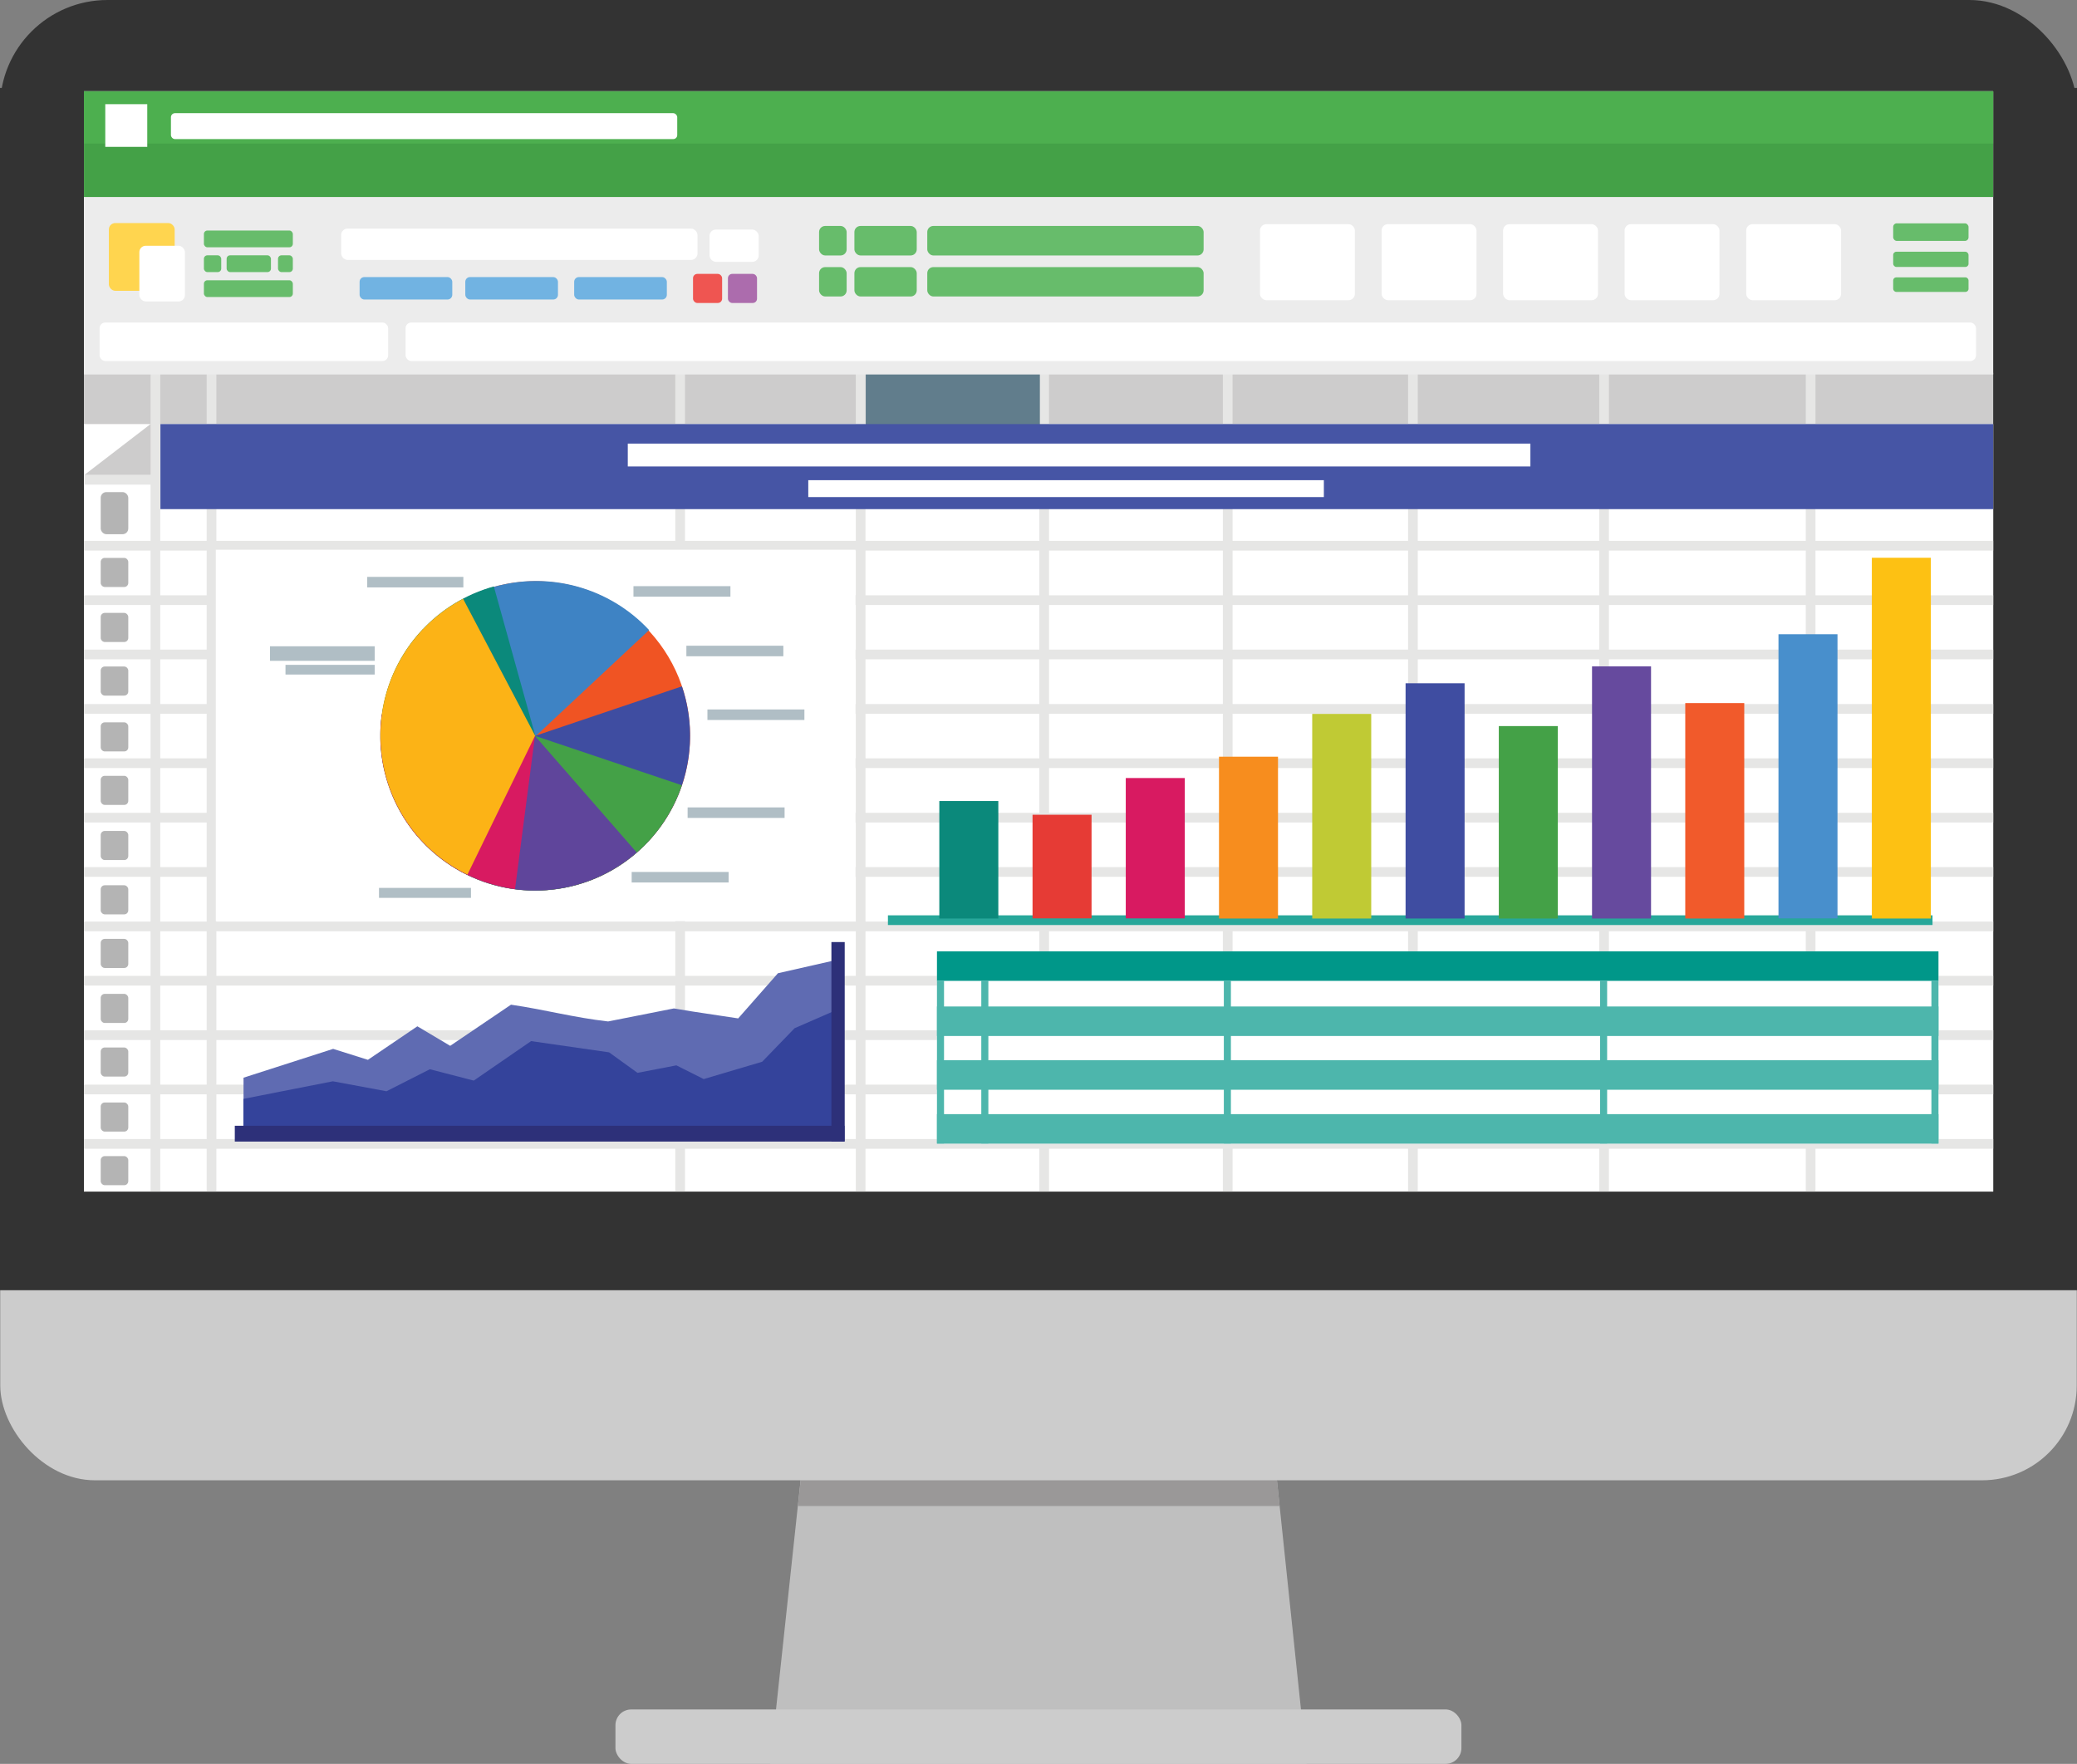 <?xml version="1.0" encoding="UTF-8" standalone="no"?>
<svg
   id="uuid-6e401e6e-1d9a-492d-979b-e6217177112b"
   data-name="Layer 5"
   viewBox="0 0 149.94 127.32"
   version="1.1"
   sodipodi:docname="spreadsheetcomputer.svg"
   width="824.67"
   height="700.26"
   inkscape:version="1.2.2 (732a01da63, 2022-12-09)"
   xmlns:inkscape="http://www.inkscape.org/namespaces/inkscape"
   xmlns:sodipodi="http://sodipodi.sourceforge.net/DTD/sodipodi-0.dtd"
   xmlns="http://www.w3.org/2000/svg"
   xmlns:svg="http://www.w3.org/2000/svg">
  <rect x="0" y="0" width="149.94" height="127.32" fill="#808080" stroke="none"/>
  <sodipodi:namedview
     id="namedview15521"
     pagecolor="#ffffff"
     bordercolor="#000000"
     borderopacity="0.25"
     inkscape:showpageshadow="2"
     inkscape:pageopacity="0.0"
     inkscape:pagecheckerboard="0"
     inkscape:deskcolor="#d1d1d1"
     showgrid="false"
     inkscape:zoom="0.73362329"
     inkscape:cx="556.82529"
     inkscape:cy="292.38439"
     inkscape:window-width="1920"
     inkscape:window-height="991"
     inkscape:window-x="-9"
     inkscape:window-y="-9"
     inkscape:window-maximized="1"
     inkscape:current-layer="uuid-6e401e6e-1d9a-492d-979b-e6217177112b" />
  <defs
     id="defs15348">
    <style
       id="style15346">
      .uuid-40ec3470-bc55-4772-8aa8-ddf69ceef38e {
        fill: #34439b;
      }

      .uuid-40ec3470-bc55-4772-8aa8-ddf69ceef38e, .uuid-23c76ae3-9854-4193-996a-0f41895f3c11, .uuid-d680de89-0807-4561-888f-0142bb87df41, .uuid-848501ca-1c4b-40cf-bb36-ccd20ea66efb, .uuid-81315bc6-2ea8-472f-aab9-2d7760a67eba, .uuid-6d2a96b5-f440-4a01-9ef8-d99497243bfd, .uuid-23c37a12-0a39-46d4-a881-a1de8f5cd93d, .uuid-b3e28966-58eb-46ae-b4a4-55193f0632a8, .uuid-75014a21-6a50-4719-a280-07855cdbb591, .uuid-72963604-77f0-4750-914c-d1c280b04d9a, .uuid-d4b97630-5c5a-47b0-adfc-3f29d8f56201, .uuid-fead6da2-e73a-4a9e-be9d-5ae4e586c6c7, .uuid-364be90c-8c1d-4a1e-8212-b35e72e640cc, .uuid-1328211e-c5f9-49d1-89a6-90a8417ae39f, .uuid-558d2ba0-3668-46df-ac51-3fe35665ab45, .uuid-2b0ee755-c985-4ece-bb16-54e317881edf, .uuid-fc003aba-b836-48d8-8089-f6d3176cb8ec, .uuid-a115f3e0-b2da-4830-832d-d884c7b0832f, .uuid-e1c5cb65-e70f-46ee-b7a9-ef1281192607, .uuid-5e13a8ea-f15c-4c1f-bd48-292412d9360d, .uuid-ec17da87-2f28-4691-afb5-2ab5633f8047, .uuid-c7edcb11-58f1-4a02-950c-2c9f9190bdf2, .uuid-cbb0f36b-fc82-4865-b095-416f91bd67f2, .uuid-5244465c-3200-4d93-81cb-2581806c2468, .uuid-75a228cb-a28a-4107-a9a1-bd92f3ac976e, .uuid-058b9563-a2c1-4a65-b4b0-e7ad60d6cfe4, .uuid-75d794ca-7075-498e-94a3-b348ad209fed, .uuid-9c7a82b6-93c8-4c3b-b005-9931ee30fd3e, .uuid-e445014c-f104-4706-b5e8-5f28866d67b1, .uuid-dfbc9bd8-64b4-45f7-a411-e2068c51fb05, .uuid-d145dbb7-cb48-4d5f-a993-eefb5953f3e6, .uuid-72096c06-9eea-45ef-87ef-7ddfdedec6a6, .uuid-95a4586e-0055-475b-b641-0e73433a62c5, .uuid-481c49fc-dfff-45da-be00-d07c3439758d, .uuid-4ccb7427-6acb-44f7-8f35-ea1500ebf4a8, .uuid-ce56a92f-a039-46c2-981f-7cd53392adc3, .uuid-fed8722c-fc13-405c-8746-5cae81267772, .uuid-7a146660-2935-46ed-a550-2ad44bc13fc7 {
        stroke-width: 0px;
      }

      .uuid-23c76ae3-9854-4193-996a-0f41895f3c11 {
        fill: #ffd54f;
      }

      .uuid-d680de89-0807-4561-888f-0142bb87df41 {
        fill: #617d8c;
      }

      .uuid-848501ca-1c4b-40cf-bb36-ccd20ea66efb {
        fill: #664a9e;
      }

      .uuid-81315bc6-2ea8-472f-aab9-2d7760a67eba {
        fill: #fcb316;
      }

      .uuid-6d2a96b5-f440-4a01-9ef8-d99497243bfd {
        fill: #2d3079;
      }

      .uuid-23c37a12-0a39-46d4-a881-a1de8f5cd93d {
        fill: #f3f3f3;
      }

      .uuid-b3e28966-58eb-46ae-b4a4-55193f0632a8 {
        fill: #488fcc;
      }

      .uuid-75014a21-6a50-4719-a280-07855cdbb591 {
        fill: #67bc6b;
      }

      .uuid-72963604-77f0-4750-914c-d1c280b04d9a {
        fill: #3e4b94;
      }

      .uuid-d4b97630-5c5a-47b0-adfc-3f29d8f56201 {
        fill: #4db6ac;
      }

      .uuid-fead6da2-e73a-4a9e-be9d-5ae4e586c6c7 {
        fill: #ececec;
      }

      .uuid-364be90c-8c1d-4a1e-8212-b35e72e640cc {
        fill: #f05423;
      }

      .uuid-1328211e-c5f9-49d1-89a6-90a8417ae39f {
        fill: #4655a5;
      }

      .uuid-558d2ba0-3668-46df-ac51-3fe35665ab45 {
        fill: #27a79a;
      }

      .uuid-2b0ee755-c985-4ece-bb16-54e317881edf {
        fill: #3f4da1;
      }

      .uuid-fc003aba-b836-48d8-8089-f6d3176cb8ec {
        fill: #e6e6e5;
      }

      .uuid-a115f3e0-b2da-4830-832d-d884c7b0832f {
        fill: #009789;
      }

      .uuid-e1c5cb65-e70f-46ee-b7a9-ef1281192607 {
        fill: #b0bec5;
      }

      .uuid-5e13a8ea-f15c-4c1f-bd48-292412d9360d {
        fill: #333;
      }

      .uuid-ec17da87-2f28-4691-afb5-2ab5633f8047 {
        fill: #cdcccc;
      }

      .uuid-c7edcb11-58f1-4a02-950c-2c9f9190bdf2 {
        fill: #fff;
      }

      .uuid-cbb0f36b-fc82-4865-b095-416f91bd67f2 {
        fill: #c0ca34;
      }

      .uuid-5244465c-3200-4d93-81cb-2581806c2468 {
        fill: #5f6bb2;
      }

      .uuid-75a228cb-a28a-4107-a9a1-bd92f3ac976e {
        fill: #ac6cad;
      }

      .uuid-058b9563-a2c1-4a65-b4b0-e7ad60d6cfe4 {
        fill: #fdc113;
      }

      .uuid-75d794ca-7075-498e-94a3-b348ad209fed {
        fill: #f78d1e;
      }

      .uuid-9c7a82b6-93c8-4c3b-b005-9931ee30fd3e {
        fill: #5f459b;
      }

      .uuid-e445014c-f104-4706-b5e8-5f28866d67b1 {
        fill: #0b897b;
      }

      .uuid-dfbc9bd8-64b4-45f7-a411-e2068c51fb05 {
        fill: #e63b35;
      }

      .uuid-d145dbb7-cb48-4d5f-a993-eefb5953f3e6 {
        fill: #b4b4b4;
      }

      .uuid-72096c06-9eea-45ef-87ef-7ddfdedec6a6 {
        fill: #d81a61;
      }

      .uuid-95a4586e-0055-475b-b641-0e73433a62c5 {
        fill: #4daf4f;
      }

      .uuid-481c49fc-dfff-45da-be00-d07c3439758d {
        fill: #44a147;
      }

      .uuid-4ccb7427-6acb-44f7-8f35-ea1500ebf4a8 {
        fill: #f15a2b;
      }

      .uuid-ce56a92f-a039-46c2-981f-7cd53392adc3 {
        fill: #71b3e2;
      }

      .uuid-fed8722c-fc13-405c-8746-5cae81267772 {
        fill: #ef5551;
      }

      .uuid-7a146660-2935-46ed-a550-2ad44bc13fc7 {
        fill: #3e83c4;
      }
    </style>
  </defs>
  <g
     id="uuid-ec3d0e92-9a54-4fd5-b501-0e083ef89126"
     data-name="desgin"
     transform="translate(-25.03,-35.25)">
    <g
       id="uuid-f0393e37-ba11-47fa-bc90-70a840914c3b"
       data-name="g6714"
       style="display:inline">
      <path
         id="uuid-28ce62e7-2650-4355-9905-012d68c9b075"
         data-name="rect4523"
         class="uuid-23c37a12-0a39-46d4-a881-a1de8f5cd93d"
         d="m 83.5,135.89 33.14,0.75 2.72,25.93 H 80.63 l 2.86,-26.68 z"
         style="fill:#bfbfbf;fill-opacity:1" />
      <path
         id="uuid-e9d09b64-47ab-4052-b123-69d8ef79b784"
         data-name="path4534"
         class="uuid-ec17da87-2f28-4691-afb5-2ab5633f8047"
         d="m 83.5,135.89 -0.87,8.07 h 34.78 l -0.77,-7.33 -33.14,-0.75 v 0 z"
         style="fill:#9a9898;fill-opacity:1" />
      <rect
         id="uuid-334bb2b3-6f2f-49e2-b846-207acbc8fbcc"
         data-name="rect4513"
         class="uuid-c7edcb11-58f1-4a02-950c-2c9f9190bdf2"
         x="25.05"
         y="43.68"
         width="149.9"
         height="98.42"
         rx="6.83"
         ry="6.83"
         style="fill:#cccccc;fill-opacity:1" />
      <path
         id="uuid-48d8bb05-09ce-4a25-8f73-2f4c642523bb"
         data-name="path4517"
         class="uuid-5e13a8ea-f15c-4c1f-bd48-292412d9360d"
         d="m 25.03,41.6 v 86.78 H 174.97 V 41.6 Z m 3.53,4.48 H 170.78 L 151.71,117.55 45.13,110.42 28.56,46.09 Z" />
      <rect
         id="uuid-28313557-fc6c-4807-9d46-4ff7dbd597fe"
         data-name="rect4521"
         class="uuid-5e13a8ea-f15c-4c1f-bd48-292412d9360d"
         x="25.03"
         y="35.25"
         width="149.93"
         height="41.32"
         rx="7.76"
         ry="7.76" />
      <rect
         id="uuid-c48f2d1e-5d8b-4b1a-b0dc-ccc532e48aa7"
         data-name="rect4515"
         class="uuid-fead6da2-e73a-4a9e-be9d-5ae4e586c6c7"
         x="31.09"
         y="41.84"
         width="137.81"
         height="79.41" />
      <rect
         id="uuid-713c00e9-7e0a-4744-8376-907765ba1904"
         data-name="rect4525"
         class="uuid-c7edcb11-58f1-4a02-950c-2c9f9190bdf2"
         x="69.46"
         y="158.64"
         width="61.07"
         height="3.93"
         rx="1.14"
         ry="1.14"
         style="fill:#cccccc;fill-opacity:1" />
    </g>
    <g
       id="g15404"
       style="display:inline">
      <rect
         id="uuid-4b352006-b468-4003-a8ea-ed929a5d2fea"
         data-name="rect6724"
         class="uuid-ec17da87-2f28-4691-afb5-2ab5633f8047"
         x="31.09"
         y="62.16"
         width="137.83"
         height="59.1" />
      <rect
         id="uuid-344f36e2-c8cc-430f-bf7f-1577c4df2c78"
         data-name="rect6734"
         class="uuid-c7edcb11-58f1-4a02-950c-2c9f9190bdf2"
         x="31.09"
         y="65.86"
         width="137.83"
         height="55.4" />
      <g
         id="g15402">
        <rect
           id="uuid-e6a710ae-37e1-45c8-89e8-7c2bf7cc37c9"
           data-name="rect6738"
           class="uuid-fc003aba-b836-48d8-8089-f6d3176cb8ec"
           x="31.09"
           y="74.29"
           width="137.83"
           height="0.7" />
        <rect
           id="uuid-3f4ab759-18c2-4747-8fa4-cb0ac70f3c50"
           data-name="rect6740"
           class="uuid-fc003aba-b836-48d8-8089-f6d3176cb8ec"
           x="31.09"
           y="78.22"
           width="137.83"
           height="0.7" />
        <rect
           id="uuid-ff6866fb-4920-4fe2-8992-f087f8cab75a"
           data-name="rect6742"
           class="uuid-fc003aba-b836-48d8-8089-f6d3176cb8ec"
           x="31.09"
           y="82.14"
           width="137.83"
           height="0.7" />
        <rect
           id="uuid-e27f163b-ae13-4836-a07f-23d9a20442ee"
           data-name="rect6744"
           class="uuid-fc003aba-b836-48d8-8089-f6d3176cb8ec"
           x="31.09"
           y="86.07"
           width="137.83"
           height="0.7" />
        <rect
           id="uuid-e12025d9-ffc4-45a0-adbe-a67beaa338b8"
           data-name="rect6748"
           class="uuid-fc003aba-b836-48d8-8089-f6d3176cb8ec"
           x="31.09"
           y="89.99"
           width="137.83"
           height="0.7" />
        <rect
           id="uuid-114a032a-acf2-4125-adaf-45cd94dc8227"
           data-name="rect6750"
           class="uuid-fc003aba-b836-48d8-8089-f6d3176cb8ec"
           x="31.09"
           y="93.92"
           width="137.83"
           height="0.7" />
        <rect
           id="uuid-43e86976-f376-4bc2-b51a-c77e4e643998"
           data-name="rect6752"
           class="uuid-fc003aba-b836-48d8-8089-f6d3176cb8ec"
           x="31.09"
           y="97.84"
           width="137.83"
           height="0.7" />
        <rect
           id="uuid-2aa904b4-a815-4641-991e-10dea53c8e74"
           data-name="rect6754"
           class="uuid-fc003aba-b836-48d8-8089-f6d3176cb8ec"
           x="31.09"
           y="101.77"
           width="137.83"
           height="0.7" />
        <rect
           id="uuid-5e1a2cbb-fe3f-4418-8ed9-8fc8fa66a82c"
           data-name="rect6756"
           class="uuid-fc003aba-b836-48d8-8089-f6d3176cb8ec"
           x="31.09"
           y="105.69"
           width="137.83"
           height="0.7" />
        <rect
           id="uuid-a4655f7c-9c34-48e4-a3c8-11622ceb6226"
           data-name="rect6758"
           class="uuid-fc003aba-b836-48d8-8089-f6d3176cb8ec"
           x="31.09"
           y="109.62"
           width="137.83"
           height="0.7" />
        <rect
           id="uuid-308daaca-0e14-4a37-ad60-61ee8591b9c5"
           data-name="rect6760"
           class="uuid-fc003aba-b836-48d8-8089-f6d3176cb8ec"
           x="31.09"
           y="113.54"
           width="137.83"
           height="0.7" />
        <rect
           id="uuid-63ce6906-2c94-45fe-ae33-db6793a5da06"
           data-name="rect6762"
           class="uuid-fc003aba-b836-48d8-8089-f6d3176cb8ec"
           x="31.09"
           y="117.47"
           width="137.83"
           height="0.7" />
        <rect
           id="uuid-f895edd5-b03e-40fc-ad44-65251be666d9"
           data-name="rect6764"
           class="uuid-fc003aba-b836-48d8-8089-f6d3176cb8ec"
           x="35.9"
           y="62.16"
           width="0.7"
           height="59.1" />
        <rect
           id="uuid-10243941-cb92-48fd-8a7a-b86686e5c2cf"
           data-name="rect6766"
           class="uuid-fc003aba-b836-48d8-8089-f6d3176cb8ec"
           x="39.95"
           y="62.16"
           width="0.7"
           height="59.1" />
        <rect
           id="uuid-294af86c-afa8-499f-8046-c926d917e5b2"
           data-name="rect6768"
           class="uuid-fc003aba-b836-48d8-8089-f6d3176cb8ec"
           x="73.78"
           y="62.16"
           width="0.7"
           height="59.1" />
        <rect
           id="uuid-bfcf7e30-ccd1-4018-80d3-152de8228216"
           data-name="rect6770"
           class="uuid-fc003aba-b836-48d8-8089-f6d3176cb8ec"
           x="86.81"
           y="62.16"
           width="0.7"
           height="59.1" />
        <rect
           id="uuid-ef8c3a6a-c5d0-4615-be6a-a6ba450ac23f"
           data-name="rect6772"
           class="uuid-fc003aba-b836-48d8-8089-f6d3176cb8ec"
           x="100.06"
           y="62.16"
           width="0.7"
           height="59.1" />
        <rect
           id="uuid-23537210-2577-4d7e-87e9-e6a90fec2a04"
           data-name="rect6774"
           class="uuid-fc003aba-b836-48d8-8089-f6d3176cb8ec"
           x="113.31"
           y="62.16"
           width="0.7"
           height="59.1" />
        <rect
           id="uuid-978f1425-e08d-475e-97af-1eb9ca1a8c7a"
           data-name="rect6776"
           class="uuid-fc003aba-b836-48d8-8089-f6d3176cb8ec"
           x="126.68"
           y="62.16"
           width="0.7"
           height="59.1" />
        <rect
           id="uuid-e55e48b8-1014-4302-b1bc-a8b52afe77e5"
           data-name="rect6778"
           class="uuid-fc003aba-b836-48d8-8089-f6d3176cb8ec"
           x="140.48"
           y="62.16"
           width="0.7"
           height="59.1" />
        <rect
           id="uuid-4b974d13-2c48-4f26-b30f-19ed87a44411"
           data-name="rect6780"
           class="uuid-fc003aba-b836-48d8-8089-f6d3176cb8ec"
           x="155.39"
           y="62.16"
           width="0.7"
           height="59.1" />
        <path
           id="uuid-190f3959-923f-4445-9fd2-f4692ef15263"
           data-name="path6784"
           class="uuid-ec17da87-2f28-4691-afb5-2ab5633f8047"
           d="m 35.91,65.85 -4.8,3.69 h 4.8 z" />
        <g
           id="uuid-43004479-5fe5-47cf-bb7c-4c34dec4e0cd"
           data-name="g4430">
          <rect
             id="uuid-57cae0bf-ade6-47ad-bd3a-c6de285ed217"
             data-name="rect6782"
             class="uuid-fc003aba-b836-48d8-8089-f6d3176cb8ec"
             x="31.12"
             y="69.54"
             width="5.08"
             height="0.69" />
          <rect
             id="uuid-4cc6f629-2090-4e7a-bd2f-4afa730cd618"
             data-name="rect6820"
             class="uuid-d145dbb7-cb48-4d5f-a993-eefb5953f3e6"
             x="32.3"
             y="70.77"
             width="1.99"
             height="3.04"
             rx="0.41"
             ry="0.41" />
          <rect
             id="uuid-f7230f02-193a-4e20-8817-c4f809a3fd40"
             data-name="rect6822"
             class="uuid-d145dbb7-cb48-4d5f-a993-eefb5953f3e6"
             x="32.3"
             y="75.52"
             width="1.99"
             height="2.1"
             rx="0.29"
             ry="0.29" />
          <rect
             id="uuid-8b0f9828-902d-46fe-9534-07ae848fa443"
             data-name="rect6824"
             class="uuid-d145dbb7-cb48-4d5f-a993-eefb5953f3e6"
             x="32.3"
             y="79.49"
             width="1.99"
             height="2.1"
             rx="0.29"
             ry="0.29" />
          <rect
             id="uuid-905cf9f9-ee5f-4912-b619-42b224c28ac6"
             data-name="rect6826"
             class="uuid-d145dbb7-cb48-4d5f-a993-eefb5953f3e6"
             x="32.3"
             y="83.36"
             width="1.99"
             height="2.1"
             rx="0.29"
             ry="0.29" />
          <rect
             id="uuid-eff5ed9f-9f18-47ef-81a2-4812e6344987"
             data-name="rect6828"
             class="uuid-d145dbb7-cb48-4d5f-a993-eefb5953f3e6"
             x="32.3"
             y="87.39"
             width="1.99"
             height="2.1"
             rx="0.29"
             ry="0.29" />
          <rect
             id="uuid-340be12c-f515-4a57-a9a4-5d5feb897cac"
             data-name="rect6830"
             class="uuid-d145dbb7-cb48-4d5f-a993-eefb5953f3e6"
             x="32.3"
             y="91.25"
             width="1.99"
             height="2.1"
             rx="0.29"
             ry="0.29" />
          <rect
             id="uuid-42d3629d-50e6-4140-b665-87274a291b8a"
             data-name="rect6832"
             class="uuid-d145dbb7-cb48-4d5f-a993-eefb5953f3e6"
             x="32.3"
             y="95.23"
             width="1.99"
             height="2.1"
             rx="0.29"
             ry="0.29" />
          <rect
             id="uuid-eca836f4-3b84-4781-84e9-122e4c3d132b"
             data-name="rect6834"
             class="uuid-d145dbb7-cb48-4d5f-a993-eefb5953f3e6"
             x="32.3"
             y="99.15"
             width="1.99"
             height="2.1"
             rx="0.29"
             ry="0.29" />
          <rect
             id="uuid-0a1def3f-4fcb-4656-ab2f-4aa99b1be8c6"
             data-name="rect6836"
             class="uuid-d145dbb7-cb48-4d5f-a993-eefb5953f3e6"
             x="32.3"
             y="103.02"
             width="1.99"
             height="2.1"
             rx="0.29"
             ry="0.29" />
          <rect
             id="uuid-f64fcb54-a7fb-4c31-8d6f-a06f0fd28ebb"
             data-name="rect6838"
             class="uuid-d145dbb7-cb48-4d5f-a993-eefb5953f3e6"
             x="32.3"
             y="106.99"
             width="1.99"
             height="2.1"
             rx="0.29"
             ry="0.29" />
          <rect
             id="uuid-db393296-cef3-47cd-94a4-7ed2c80c13b5"
             data-name="rect6840"
             class="uuid-d145dbb7-cb48-4d5f-a993-eefb5953f3e6"
             x="32.3"
             y="110.86"
             width="1.99"
             height="2.1"
             rx="0.29"
             ry="0.29" />
          <rect
             id="uuid-ee1aa43c-d141-43ff-a6cc-440f4a675bb2"
             data-name="rect6842"
             class="uuid-d145dbb7-cb48-4d5f-a993-eefb5953f3e6"
             x="32.3"
             y="114.83"
             width="1.99"
             height="2.1"
             rx="0.29"
             ry="0.29" />
          <rect
             id="uuid-614161d9-a0f3-4458-94c5-529169c3221b"
             data-name="rect6844"
             class="uuid-d145dbb7-cb48-4d5f-a993-eefb5953f3e6"
             x="32.3"
             y="118.7"
             width="1.99"
             height="2.1"
             rx="0.29"
             ry="0.29" />
        </g>
        <rect
           id="uuid-4db8652b-df86-4108-b5a0-5016891fb944"
           data-name="rect6818"
           class="uuid-d680de89-0807-4561-888f-0142bb87df41"
           x="87.53"
           y="62.12"
           width="12.57"
           height="3.81" />
      </g>
    </g>
    <g
       id="g15459"
       style="display:inline">
      <g
         id="g15418">
        <rect
           id="uuid-fb738dca-bdfd-4655-a96e-d6f65f5866aa"
           data-name="rect6866"
           class="uuid-558d2ba0-3668-46df-ac51-3fe35665ab45"
           x="89.13"
           y="101.32"
           width="75.41"
           height="0.7" />
        <rect
           id="uuid-67dfa597-3137-46d3-842e-1b6da2dafd6c"
           data-name="rect6882"
           class="uuid-e445014c-f104-4706-b5e8-5f28866d67b1"
           x="92.84"
           y="93.07"
           width="4.26"
           height="8.48" />
        <rect
           id="uuid-79622fc6-3734-4f7b-a360-b228ee10b0f8"
           data-name="rect4448"
           class="uuid-dfbc9bd8-64b4-45f7-a411-e2068c51fb05"
           x="99.57"
           y="94.06"
           width="4.26"
           height="7.48" />
        <rect
           id="uuid-3128dca0-977f-43a9-87cd-8c4d68338eb7"
           data-name="rect4450"
           class="uuid-72096c06-9eea-45ef-87ef-7ddfdedec6a6"
           x="106.3"
           y="91.41"
           width="4.26"
           height="10.13" />
        <rect
           id="uuid-17e53122-22d4-4959-bc1e-2de9293a74e0"
           data-name="rect4452"
           class="uuid-75d794ca-7075-498e-94a3-b348ad209fed"
           x="113.03"
           y="89.87"
           width="4.26"
           height="11.68" />
        <rect
           id="uuid-4de810b0-8e49-4f38-ab41-174ea4dffb20"
           data-name="rect4454"
           class="uuid-cbb0f36b-fc82-4865-b095-416f91bd67f2"
           x="119.76"
           y="86.78"
           width="4.26"
           height="14.77" />
        <rect
           id="uuid-7ce534ac-85cc-4716-8f45-fcd12517380f"
           data-name="rect4456"
           class="uuid-2b0ee755-c985-4ece-bb16-54e317881edf"
           x="126.5"
           y="84.57"
           width="4.26"
           height="16.98" />
        <rect
           id="uuid-983639ad-d115-4881-9a6a-40de78e3c291"
           data-name="rect4458"
           class="uuid-481c49fc-dfff-45da-be00-d07c3439758d"
           x="133.23"
           y="87.66"
           width="4.26"
           height="13.89" />
        <rect
           id="uuid-87c9b2cf-758f-4297-8618-60dedc472c31"
           data-name="rect4460"
           class="uuid-848501ca-1c4b-40cf-bb36-ccd20ea66efb"
           x="139.96"
           y="83.35"
           width="4.26"
           height="18.2" />
        <rect
           id="uuid-4eb018d5-3122-470d-ab65-4b3962cb3efc"
           data-name="rect4462"
           class="uuid-4ccb7427-6acb-44f7-8f35-ea1500ebf4a8"
           x="146.69"
           y="86"
           width="4.26"
           height="15.55" />
        <rect
           id="uuid-a96f9811-cfaf-4e03-9fe1-8da8188d8027"
           data-name="rect4464"
           class="uuid-b3e28966-58eb-46ae-b4a4-55193f0632a8"
           x="153.42"
           y="81.03"
           width="4.26"
           height="20.51" />
        <rect
           id="uuid-01066728-eede-4463-b404-34f59c60645d"
           data-name="rect4466"
           class="uuid-058b9563-a2c1-4a65-b4b0-e7ad60d6cfe4"
           x="160.16"
           y="75.51"
           width="4.26"
           height="26.04" />
      </g>
      <g
         id="g15439">
        <rect
           id="uuid-8fdb625e-56a6-4433-afac-2720211c4395"
           data-name="rect4446"
           class="uuid-c7edcb11-58f1-4a02-950c-2c9f9190bdf2"
           x="40.61"
           y="74.93"
           width="46.18"
           height="26.81" />
        <path
           id="uuid-9786fc4f-d753-4d2a-a7fe-9d912c3e5451"
           data-name="path4468"
           class="uuid-364be90c-8c1d-4a1e-8212-b35e72e640cc"
           d="m 71.2,96.62 c -4.56,4.15 -11.62,3.82 -15.77,-0.74 -4.15,-4.56 -3.82,-11.62 0.74,-15.77 4.56,-4.15 11.62,-3.82 15.77,0.74 4.15,4.56 3.82,11.62 -0.74,15.77 z" />
        <path
           id="uuid-5565cc4b-c371-436f-9689-216af0b97518"
           data-name="path4496"
           class="uuid-7a146660-2935-46ed-a550-2ad44bc13fc7"
           d="m 52.76,86.28 c 0.78,-4.13 3.82,-7.48 7.86,-8.65 4.04,-1.17 8.4,0.02 11.27,3.1 l -8.16,7.63 -10.97,-2.07 z" />
        <path
           id="uuid-6178b1fc-c795-43ae-9292-0149e9892a8b"
           data-name="path4481"
           class="uuid-2b0ee755-c985-4ece-bb16-54e317881edf"
           d="m 74.26,84.79 c 1.49,4.42 0.08,9.29 -3.53,12.23 -3.62,2.94 -8.68,3.33 -12.7,0.97 l 5.65,-9.63 z" />
        <path
           id="uuid-139c9c20-01d1-41b5-b666-9f574fb91b9e"
           data-name="path4483"
           class="uuid-481c49fc-dfff-45da-be00-d07c3439758d"
           d="m 74.25,91.93 c -1.49,4.42 -5.56,7.45 -10.22,7.6 -4.66,0.15 -8.92,-2.6 -10.69,-6.91 l 10.33,-4.25 z" />
        <path
           id="uuid-bd6e8af7-002f-4efb-b826-d5f8dd535084"
           data-name="circle4470"
           class="uuid-81315bc6-2ea8-472f-aab9-2d7760a67eba"
           d="m 62.21,99.43 c -4.17,-0.54 -7.69,-3.38 -9.09,-7.35 -1.4,-3.97 -0.46,-8.38 2.45,-11.43 l 8.08,7.71 z" />
        <path
           id="uuid-a05b1cf2-b757-4ac5-ac48-7e14ddf8e25f"
           data-name="path4494"
           class="uuid-e445014c-f104-4706-b5e8-5f28866d67b1"
           d="m 56.76,97.11 c -3.31,-2.6 -4.87,-6.84 -4.04,-10.97 0.83,-4.13 3.9,-7.43 7.96,-8.56 l 2.99,10.76 z" />
        <path
           id="uuid-29f6cb07-cfa8-4a27-9ef4-b224467a642a"
           data-name="path4485"
           class="uuid-9c7a82b6-93c8-4c3b-b005-9931ee30fd3e"
           d="m 71,96.78 c -3.51,3.06 -8.56,3.63 -12.66,1.41 -4.1,-2.22 -6.39,-6.75 -5.75,-11.36 l 11.06,1.54 7.34,8.41 z" />
        <path
           id="uuid-d37339d2-b661-4cb2-834c-81832800c080"
           data-name="path4487"
           class="uuid-72096c06-9eea-45ef-87ef-7ddfdedec6a6"
           d="M 62.21,99.43 63.65,88.37 52.6,86.83 c -0.01,0.12 -0.03,0.23 -0.04,0.35 -0.03,0.26 -0.05,0.52 -0.06,0.78 0,0.12 0,0.25 0,0.37 0,0.24 0,0.48 0.02,0.72 0,0.14 0.02,0.28 0.04,0.42 0.02,0.22 0.05,0.45 0.08,0.67 0.03,0.16 0.06,0.32 0.09,0.47 0.04,0.2 0.09,0.4 0.14,0.6 0.05,0.17 0.1,0.35 0.16,0.52 0.06,0.18 0.11,0.36 0.18,0.53 0.07,0.19 0.15,0.38 0.23,0.57 0.06,0.15 0.13,0.29 0.2,0.44 0.1,0.2 0.21,0.4 0.32,0.6 0.07,0.12 0.14,0.25 0.21,0.37 0.13,0.21 0.26,0.41 0.41,0.61 0.07,0.1 0.14,0.2 0.21,0.29 0.16,0.21 0.33,0.42 0.51,0.61 0.06,0.07 0.13,0.15 0.2,0.22 0.2,0.21 0.4,0.41 0.61,0.6 0.06,0.05 0.12,0.11 0.18,0.16 0.23,0.2 0.46,0.39 0.7,0.57 0.05,0.04 0.11,0.08 0.16,0.12 0.26,0.18 0.52,0.36 0.79,0.52 0.04,0.03 0.08,0.05 0.13,0.08 0.28,0.16 0.58,0.32 0.87,0.45 0.05,0.02 0.09,0.04 0.14,0.06 0.3,0.14 0.61,0.26 0.92,0.37 0.03,0.01 0.06,0.02 0.1,0.03 0.32,0.11 0.65,0.2 0.98,0.28 0.03,0 0.05,0.01 0.08,0.02 0.34,0.08 0.68,0.14 1.03,0.19 0,0 0.02,0 0.03,0 v 0 z" />
        <path
           id="uuid-a3ca65d4-eaac-4f37-bf02-c55a07b6771a"
           data-name="path4492"
           class="uuid-81315bc6-2ea8-472f-aab9-2d7760a67eba"
           d="m 58.77,98.38 c -3.78,-1.84 -6.21,-5.66 -6.27,-9.86 -0.07,-4.21 2.24,-8.09 5.96,-10.05 l 5.2,9.88 -4.89,10.04 z" />
        <rect
           id="uuid-11b120b8-a113-484b-8379-b970905560b3"
           data-name="rect4510"
           class="uuid-e1c5cb65-e70f-46ee-b7a9-ef1281192607"
           x="44.52"
           y="81.9"
           width="7.56"
           height="1.05" />
        <rect
           id="uuid-3aa60c23-7d4e-4fd9-ad66-d214e2208030"
           data-name="rect4512"
           class="uuid-e1c5cb65-e70f-46ee-b7a9-ef1281192607"
           x="45.64"
           y="83.24"
           width="6.44"
           height="0.7" />
        <rect
           id="uuid-4bb6dbbd-62d6-433f-a7f4-852201a74934"
           data-name="rect4517"
           class="uuid-e1c5cb65-e70f-46ee-b7a9-ef1281192607"
           x="51.54"
           y="76.89"
           width="6.94"
           height="0.76" />
        <rect
           id="uuid-400d1328-1bd4-420c-9bb1-8f81523a5aaf"
           data-name="rect4519"
           class="uuid-e1c5cb65-e70f-46ee-b7a9-ef1281192607"
           x="70.76"
           y="77.56"
           width="7"
           height="0.76" />
        <rect
           id="uuid-e5f2c869-3c97-466e-b54c-1dc3928fbf07"
           data-name="rect4527"
           class="uuid-e1c5cb65-e70f-46ee-b7a9-ef1281192607"
           x="74.58"
           y="81.86"
           width="7"
           height="0.76" />
        <rect
           id="uuid-e2e76b5d-e767-4bd4-acbb-aefcce10c5d1"
           data-name="rect4529"
           class="uuid-e1c5cb65-e70f-46ee-b7a9-ef1281192607"
           x="76.1"
           y="86.46"
           width="7"
           height="0.76" />
        <rect
           id="uuid-41016821-e968-4ce9-a022-d2da705a16c6"
           data-name="rect4531"
           class="uuid-e1c5cb65-e70f-46ee-b7a9-ef1281192607"
           x="74.67"
           y="93.53"
           width="7"
           height="0.76" />
        <rect
           id="uuid-91d97366-df24-4687-9d80-459731edd6ec"
           data-name="rect4533"
           class="uuid-e1c5cb65-e70f-46ee-b7a9-ef1281192607"
           x="70.63"
           y="98.19"
           width="7"
           height="0.76" />
        <rect
           id="uuid-eb5a8942-1232-4e81-9409-bdc16f7b29d2"
           data-name="rect4535"
           class="uuid-e1c5cb65-e70f-46ee-b7a9-ef1281192607"
           x="52.39"
           y="99.34"
           width="6.64"
           height="0.72" />
      </g>
      <g
         id="g15451">
        <rect
           id="uuid-9713ca06-db09-412e-9fa4-be142dcf988b"
           data-name="rect4552"
           class="uuid-c7edcb11-58f1-4a02-950c-2c9f9190bdf2"
           x="92.67"
           y="103.92"
           width="72.3"
           height="13.87" />
        <rect
           id="uuid-766d432d-aa84-4505-96a3-d88202ae5ca0"
           data-name="rect4554"
           class="uuid-a115f3e0-b2da-4830-832d-d884c7b0832f"
           x="92.67"
           y="103.92"
           width="72.3"
           height="2.13" />
        <rect
           id="uuid-f110eb4a-90c9-40d5-8d69-a96ddf48e499"
           data-name="rect4556"
           class="uuid-d4b97630-5c5a-47b0-adfc-3f29d8f56201"
           x="92.67"
           y="107.9"
           width="72.3"
           height="2.13" />
        <rect
           id="uuid-08cb535f-90c7-40d6-95e2-23bc5c9d54b7"
           data-name="rect4558"
           class="uuid-d4b97630-5c5a-47b0-adfc-3f29d8f56201"
           x="92.67"
           y="111.78"
           width="72.3"
           height="2.13" />
        <rect
           id="uuid-cc7b8696-3ae8-4da9-8727-365f8f268bc8"
           data-name="rect4560"
           class="uuid-d4b97630-5c5a-47b0-adfc-3f29d8f56201"
           x="92.67"
           y="115.67"
           width="72.3"
           height="2.13" />
        <rect
           id="uuid-f090d347-b92a-4371-9ea5-bd7be2094c9e"
           data-name="rect4562"
           class="uuid-d4b97630-5c5a-47b0-adfc-3f29d8f56201"
           x="92.67"
           y="106.04"
           width="0.51"
           height="11.75" />
        <rect
           id="uuid-b88321a4-a1b4-4055-9b0a-ac8760a813cb"
           data-name="rect4564"
           class="uuid-d4b97630-5c5a-47b0-adfc-3f29d8f56201"
           x="95.87"
           y="106.04"
           width="0.51"
           height="11.75" />
        <rect
           id="uuid-a94cbb84-a037-4b4a-983e-b89ca234a687"
           data-name="rect4566"
           class="uuid-d4b97630-5c5a-47b0-adfc-3f29d8f56201"
           x="113.38"
           y="106.04"
           width="0.51"
           height="11.75" />
        <rect
           id="uuid-880e5bc9-9abf-49d6-a512-ad26f9bdd381"
           data-name="rect4568"
           class="uuid-d4b97630-5c5a-47b0-adfc-3f29d8f56201"
           x="164.46"
           y="106.04"
           width="0.51"
           height="11.75" />
        <rect
           id="uuid-82574027-e6fc-4519-97a1-a5da4e8121cb"
           data-name="rect4570"
           class="uuid-d4b97630-5c5a-47b0-adfc-3f29d8f56201"
           x="140.54"
           y="106.04"
           width="0.51"
           height="11.75" />
      </g>
      <g
         id="g15457">
        <path
           id="uuid-c563a882-c84a-434d-81b2-6341e7fe87c8"
           data-name="path4578"
           class="uuid-5244465c-3200-4d93-81cb-2581806c2468"
           d="m 42.61,117.09 v -4.05 l 6.47,-2.08 2.51,0.79 3.57,-2.42 2.37,1.41 4.39,-2.97 c 2.58,0.38 4.47,0.92 7.01,1.21 l 4.75,-0.94 1.33,0.22 3.31,0.5 2.87,-3.26 4.36,-0.99 -0.06,12.53 -42.89,0.03 z" />
        <path
           id="uuid-c6beaaf5-23f1-4be1-8036-5155e0400c18"
           data-name="path4576"
           class="uuid-40ec3470-bc55-4772-8aa8-ddf69ceef38e"
           d="m 42.6,117.11 v -2.54 l 6.46,-1.27 3.87,0.72 3.13,-1.59 3.17,0.82 4.14,-2.85 5.63,0.81 2.05,1.48 2.81,-0.54 1.97,0.99 4.22,-1.25 2.34,-2.42 3.05,-1.33 v 8.75 l -42.82,0.24 z" />
        <rect
           id="uuid-e3bb523b-cc6d-422a-bb3e-fe2fbe5646d0"
           data-name="rect4572"
           class="uuid-6d2a96b5-f440-4a01-9ef8-d99497243bfd"
           x="41.98"
           y="116.51"
           width="44.02"
           height="1.14" />
        <rect
           id="uuid-2a10b07e-874b-4162-b49d-31142496fae4"
           data-name="rect4574"
           class="uuid-6d2a96b5-f440-4a01-9ef8-d99497243bfd"
           x="85.05"
           y="103.25"
           width="0.96"
           height="14.39" />
      </g>
    </g>
    <g
       id="g15464"
       style="display:inline">
      <rect
         id="uuid-7f8aeb16-6ea7-404f-a23c-6fb5c553b3a3"
         data-name="rect6736"
         class="uuid-1328211e-c5f9-49d1-89a6-90a8417ae39f"
         x="36.61"
         y="65.86"
         width="132.31"
         height="6.14" />
      <rect
         id="uuid-e8da515f-aa8e-4bfa-a2a1-3f5dd8e558b3"
         data-name="rect6884"
         class="uuid-c7edcb11-58f1-4a02-950c-2c9f9190bdf2"
         x="70.35"
         y="67.27"
         width="65.16"
         height="1.65" />
      <rect
         id="uuid-aa91bcff-37f3-4092-b9cc-f6dd0afc6047"
         data-name="rect6886"
         class="uuid-c7edcb11-58f1-4a02-950c-2c9f9190bdf2"
         x="83.38"
         y="69.91"
         width="37.22"
         height="1.22" />
    </g>
    <g
       id="g15517"
       style="display:inline">
      <g
         id="g15471">
        <rect
           id="uuid-66b95a98-cf06-4d5f-bada-709d62c41705"
           data-name="rect6726"
           class="uuid-fead6da2-e73a-4a9e-be9d-5ae4e586c6c7"
           x="31.09"
           y="41.84"
           width="137.83"
           height="20.44" />
        <rect
           id="uuid-cfc37551-499a-4210-bc36-8821ed688a5a"
           data-name="rect4473"
           class="uuid-481c49fc-dfff-45da-be00-d07c3439758d"
           x="31.09"
           y="41.84"
           width="137.83"
           height="7.63" />
        <rect
           id="uuid-2fb8ee5f-397b-4773-a381-1645e7826b72"
           data-name="rect4615"
           class="uuid-95a4586e-0055-475b-b641-0e73433a62c5"
           x="31.09"
           y="41.84"
           width="137.83"
           height="3.77" />
        <rect
           id="uuid-5e5339b4-1431-4e7d-8379-88a9ea16fa3d"
           data-name="rect4477"
           class="uuid-c7edcb11-58f1-4a02-950c-2c9f9190bdf2"
           x="32.63"
           y="42.77"
           width="3.03"
           height="3.08" />
        <rect
           id="uuid-17d046c7-d03b-4648-843e-7ca23677513f"
           data-name="rect6846"
           class="uuid-c7edcb11-58f1-4a02-950c-2c9f9190bdf2"
           x="37.37"
           y="43.42"
           width="36.55"
           height="1.87"
           rx="0.29"
           ry="0.29" />
      </g>
      <g
         id="g15478">
        <rect
           id="uuid-5585466a-d600-46c0-b53e-4d5fc6c6b1a7"
           data-name="rect4501"
           class="uuid-c7edcb11-58f1-4a02-950c-2c9f9190bdf2"
           x="115.99"
           y="51.43"
           width="6.85"
           height="5.49"
           rx="0.46"
           ry="0.46" />
        <rect
           id="uuid-8a9a933e-a0c8-4891-8b24-36a12111a90a"
           data-name="rect4505"
           class="uuid-c7edcb11-58f1-4a02-950c-2c9f9190bdf2"
           x="124.77"
           y="51.43"
           width="6.85"
           height="5.49"
           rx="0.46"
           ry="0.46" />
        <rect
           id="uuid-a8800fb1-6bb3-4a0f-861d-d3a1f0f19a1c"
           data-name="rect4507"
           class="uuid-c7edcb11-58f1-4a02-950c-2c9f9190bdf2"
           x="133.54"
           y="51.43"
           width="6.85"
           height="5.49"
           rx="0.46"
           ry="0.46" />
        <rect
           id="uuid-8a3ff3c1-5501-4bee-b1bd-ca356c8444c7"
           data-name="rect4509"
           class="uuid-c7edcb11-58f1-4a02-950c-2c9f9190bdf2"
           x="142.31"
           y="51.43"
           width="6.85"
           height="5.49"
           rx="0.46"
           ry="0.46" />
        <rect
           id="uuid-52ef0f86-1aad-4dcc-a6dc-0c9ccdc7bc8f"
           data-name="rect4511"
           class="uuid-c7edcb11-58f1-4a02-950c-2c9f9190bdf2"
           x="151.09"
           y="51.43"
           width="6.85"
           height="5.49"
           rx="0.46"
           ry="0.46" />
      </g>
      <g
         id="g15482">
        <rect
           id="uuid-47aa4433-009f-4335-af0a-54bb4d53ac03"
           data-name="rect4518"
           class="uuid-23c76ae3-9854-4193-996a-0f41895f3c11"
           x="32.89"
           y="51.35"
           width="4.75"
           height="4.89"
           rx="0.46"
           ry="0.46" />
        <rect
           id="uuid-4faf0049-fcf5-4a1f-99b7-ad3fdeddb633"
           data-name="rect4520"
           class="uuid-c7edcb11-58f1-4a02-950c-2c9f9190bdf2"
           x="35.09"
           y="52.99"
           width="3.29"
           height="4.02"
           rx="0.46"
           ry="0.46" />
      </g>
      <g
         id="g15490">
        <rect
           id="uuid-3de4a138-e914-4a5a-a1c6-d5a0808c0f68"
           data-name="rect4526-0"
           class="uuid-75014a21-6a50-4719-a280-07855cdbb591"
           x="84.16"
           y="51.56"
           width="1.99"
           height="2.13"
           rx="0.44"
           ry="0.44" />
        <rect
           id="uuid-852e12e4-ffeb-403d-878d-901a2701c28c"
           data-name="rect4547"
           class="uuid-75014a21-6a50-4719-a280-07855cdbb591"
           x="86.71"
           y="51.56"
           width="4.5"
           height="2.13"
           rx="0.44"
           ry="0.44" />
        <rect
           id="uuid-0ae4c4ef-9c33-47d2-ab63-9b09cddfb7d1"
           data-name="rect4549"
           class="uuid-75014a21-6a50-4719-a280-07855cdbb591"
           x="91.97"
           y="51.56"
           width="19.95"
           height="2.13"
           rx="0.44"
           ry="0.44" />
        <rect
           id="uuid-91bff0c6-6013-4ae1-9bc5-b7b49c7eb69a"
           data-name="rect4551"
           class="uuid-75014a21-6a50-4719-a280-07855cdbb591"
           x="84.16"
           y="54.53"
           width="1.99"
           height="2.12"
           rx="0.44"
           ry="0.44" />
        <rect
           id="uuid-1de694d4-3b6f-44a3-aebb-cc28654fbb82"
           data-name="rect4553"
           class="uuid-75014a21-6a50-4719-a280-07855cdbb591"
           x="86.71"
           y="54.53"
           width="4.5"
           height="2.12"
           rx="0.44"
           ry="0.44" />
        <rect
           id="uuid-37088917-7d0e-4b93-b159-f09fbe595bd3"
           data-name="rect4555"
           class="uuid-75014a21-6a50-4719-a280-07855cdbb591"
           x="91.97"
           y="54.53"
           width="19.95"
           height="2.12"
           rx="0.44"
           ry="0.44" />
      </g>
      <g
         id="g15499">
        <rect
           id="uuid-6a38dfc3-801d-4c3c-8722-36a7bc7b300b"
           data-name="rect4514"
           class="uuid-c7edcb11-58f1-4a02-950c-2c9f9190bdf2"
           x="49.66"
           y="51.75"
           width="25.72"
           height="2.26"
           rx="0.46"
           ry="0.46" />
        <rect
           id="uuid-adaf11ce-c39b-46f2-93b2-54c1f7aa5300"
           data-name="rect4516"
           class="uuid-c7edcb11-58f1-4a02-950c-2c9f9190bdf2"
           x="76.25"
           y="51.82"
           width="3.55"
           height="2.33"
           rx="0.46"
           ry="0.46" />
        <rect
           id="uuid-a27493bc-bca1-4be4-b5e2-6d8ccb71d9a1"
           data-name="rect4522"
           class="uuid-75a228cb-a28a-4107-a9a1-bd92f3ac976e"
           x="77.58"
           y="55.02"
           width="2.1"
           height="2.1"
           rx="0.31"
           ry="0.31" />
        <rect
           id="uuid-74ddc65a-8d9a-4a40-9c52-705e20330e01"
           data-name="rect4524"
           class="uuid-fed8722c-fc13-405c-8746-5cae81267772"
           x="75.06"
           y="55.02"
           width="2.1"
           height="2.1"
           rx="0.31"
           ry="0.31" />
        <rect
           id="uuid-85d1f99d-e2d1-4d58-b23a-60c75ae38dff"
           data-name="rect4557"
           class="uuid-ce56a92f-a039-46c2-981f-7cd53392adc3"
           x="50.99"
           y="55.25"
           width="6.69"
           height="1.62"
           rx="0.34"
           ry="0.34" />
        <rect
           id="uuid-177b04a3-8ba7-46ef-a33a-e72d864ad2cc"
           data-name="rect4559"
           class="uuid-ce56a92f-a039-46c2-981f-7cd53392adc3"
           x="58.62"
           y="55.25"
           width="6.69"
           height="1.62"
           rx="0.34"
           ry="0.34" />
        <rect
           id="uuid-43089eda-228f-4399-8494-7b4b77dc452d"
           data-name="rect4561"
           class="uuid-ce56a92f-a039-46c2-981f-7cd53392adc3"
           x="66.48"
           y="55.25"
           width="6.69"
           height="1.62"
           rx="0.34"
           ry="0.34" />
      </g>
      <g
         id="g15504">
        <rect
           id="uuid-f1acbdd3-1e7c-4a33-a7df-ef9ce4db9c52"
           data-name="rect4547-2"
           class="uuid-75014a21-6a50-4719-a280-07855cdbb591"
           x="161.7"
           y="51.37"
           width="5.44"
           height="1.27"
           rx="0.26"
           ry="0.26" />
        <rect
           id="uuid-1b2f81ed-d7a4-4df4-9284-2dcb0cdd3154"
           data-name="rect4578"
           class="uuid-75014a21-6a50-4719-a280-07855cdbb591"
           x="161.7"
           y="53.42"
           width="5.44"
           height="1.1"
           rx="0.23"
           ry="0.23" />
        <rect
           id="uuid-e6b63986-e5c0-44a5-bca6-de4949305006"
           data-name="rect4580"
           class="uuid-75014a21-6a50-4719-a280-07855cdbb591"
           x="161.7"
           y="55.27"
           width="5.44"
           height="1.05"
           rx="0.22"
           ry="0.22" />
      </g>
      <g
         id="g15508">
        <rect
           id="uuid-97e9173e-69ff-4b9c-9808-e2980cc50ba2"
           data-name="rect6728"
           class="uuid-c7edcb11-58f1-4a02-950c-2c9f9190bdf2"
           x="32.22"
           y="58.53"
           width="20.83"
           height="2.78"
           rx="0.41"
           ry="0.41" />
        <rect
           id="uuid-6cf30e62-5856-4936-b3f1-39d96c711e3f"
           data-name="rect6730"
           class="uuid-c7edcb11-58f1-4a02-950c-2c9f9190bdf2"
           x="54.31"
           y="58.53"
           width="113.37"
           height="2.78"
           rx="0.41"
           ry="0.41" />
      </g>
      <g
         id="g15515">
        <rect
           id="uuid-2aeb269d-2bf2-463e-bd58-e26e7d608fd3"
           data-name="rect4526"
           class="uuid-75014a21-6a50-4719-a280-07855cdbb591"
           x="39.75"
           y="51.89"
           width="6.42"
           height="1.21"
           rx="0.25"
           ry="0.25" />
        <rect
           id="uuid-939fd439-6f8f-4370-8e89-8919a0c55726"
           data-name="rect4528"
           class="uuid-75014a21-6a50-4719-a280-07855cdbb591"
           x="45.1"
           y="53.68"
           width="1.07"
           height="1.21"
           rx="0.25"
           ry="0.25" />
        <rect
           id="uuid-e726c0a4-bd75-448f-b871-2dfa027a1bc0"
           data-name="rect4530"
           class="uuid-75014a21-6a50-4719-a280-07855cdbb591"
           x="39.75"
           y="55.48"
           width="6.42"
           height="1.21"
           rx="0.25"
           ry="0.25" />
        <rect
           id="uuid-ac48e2b3-3e49-4c37-859b-3c12c11f84d4"
           data-name="rect6848"
           class="uuid-75014a21-6a50-4719-a280-07855cdbb591"
           x="39.75"
           y="53.68"
           width="1.25"
           height="1.21"
           rx="0.25"
           ry="0.25" />
        <rect
           id="uuid-1eb2aab9-a3d3-40de-a5b6-3be0c01ca651"
           data-name="rect6850"
           class="uuid-75014a21-6a50-4719-a280-07855cdbb591"
           x="41.39"
           y="53.68"
           width="3.2"
           height="1.21"
           rx="0.25"
           ry="0.25" />
      </g>
    </g>
  </g>
</svg>
